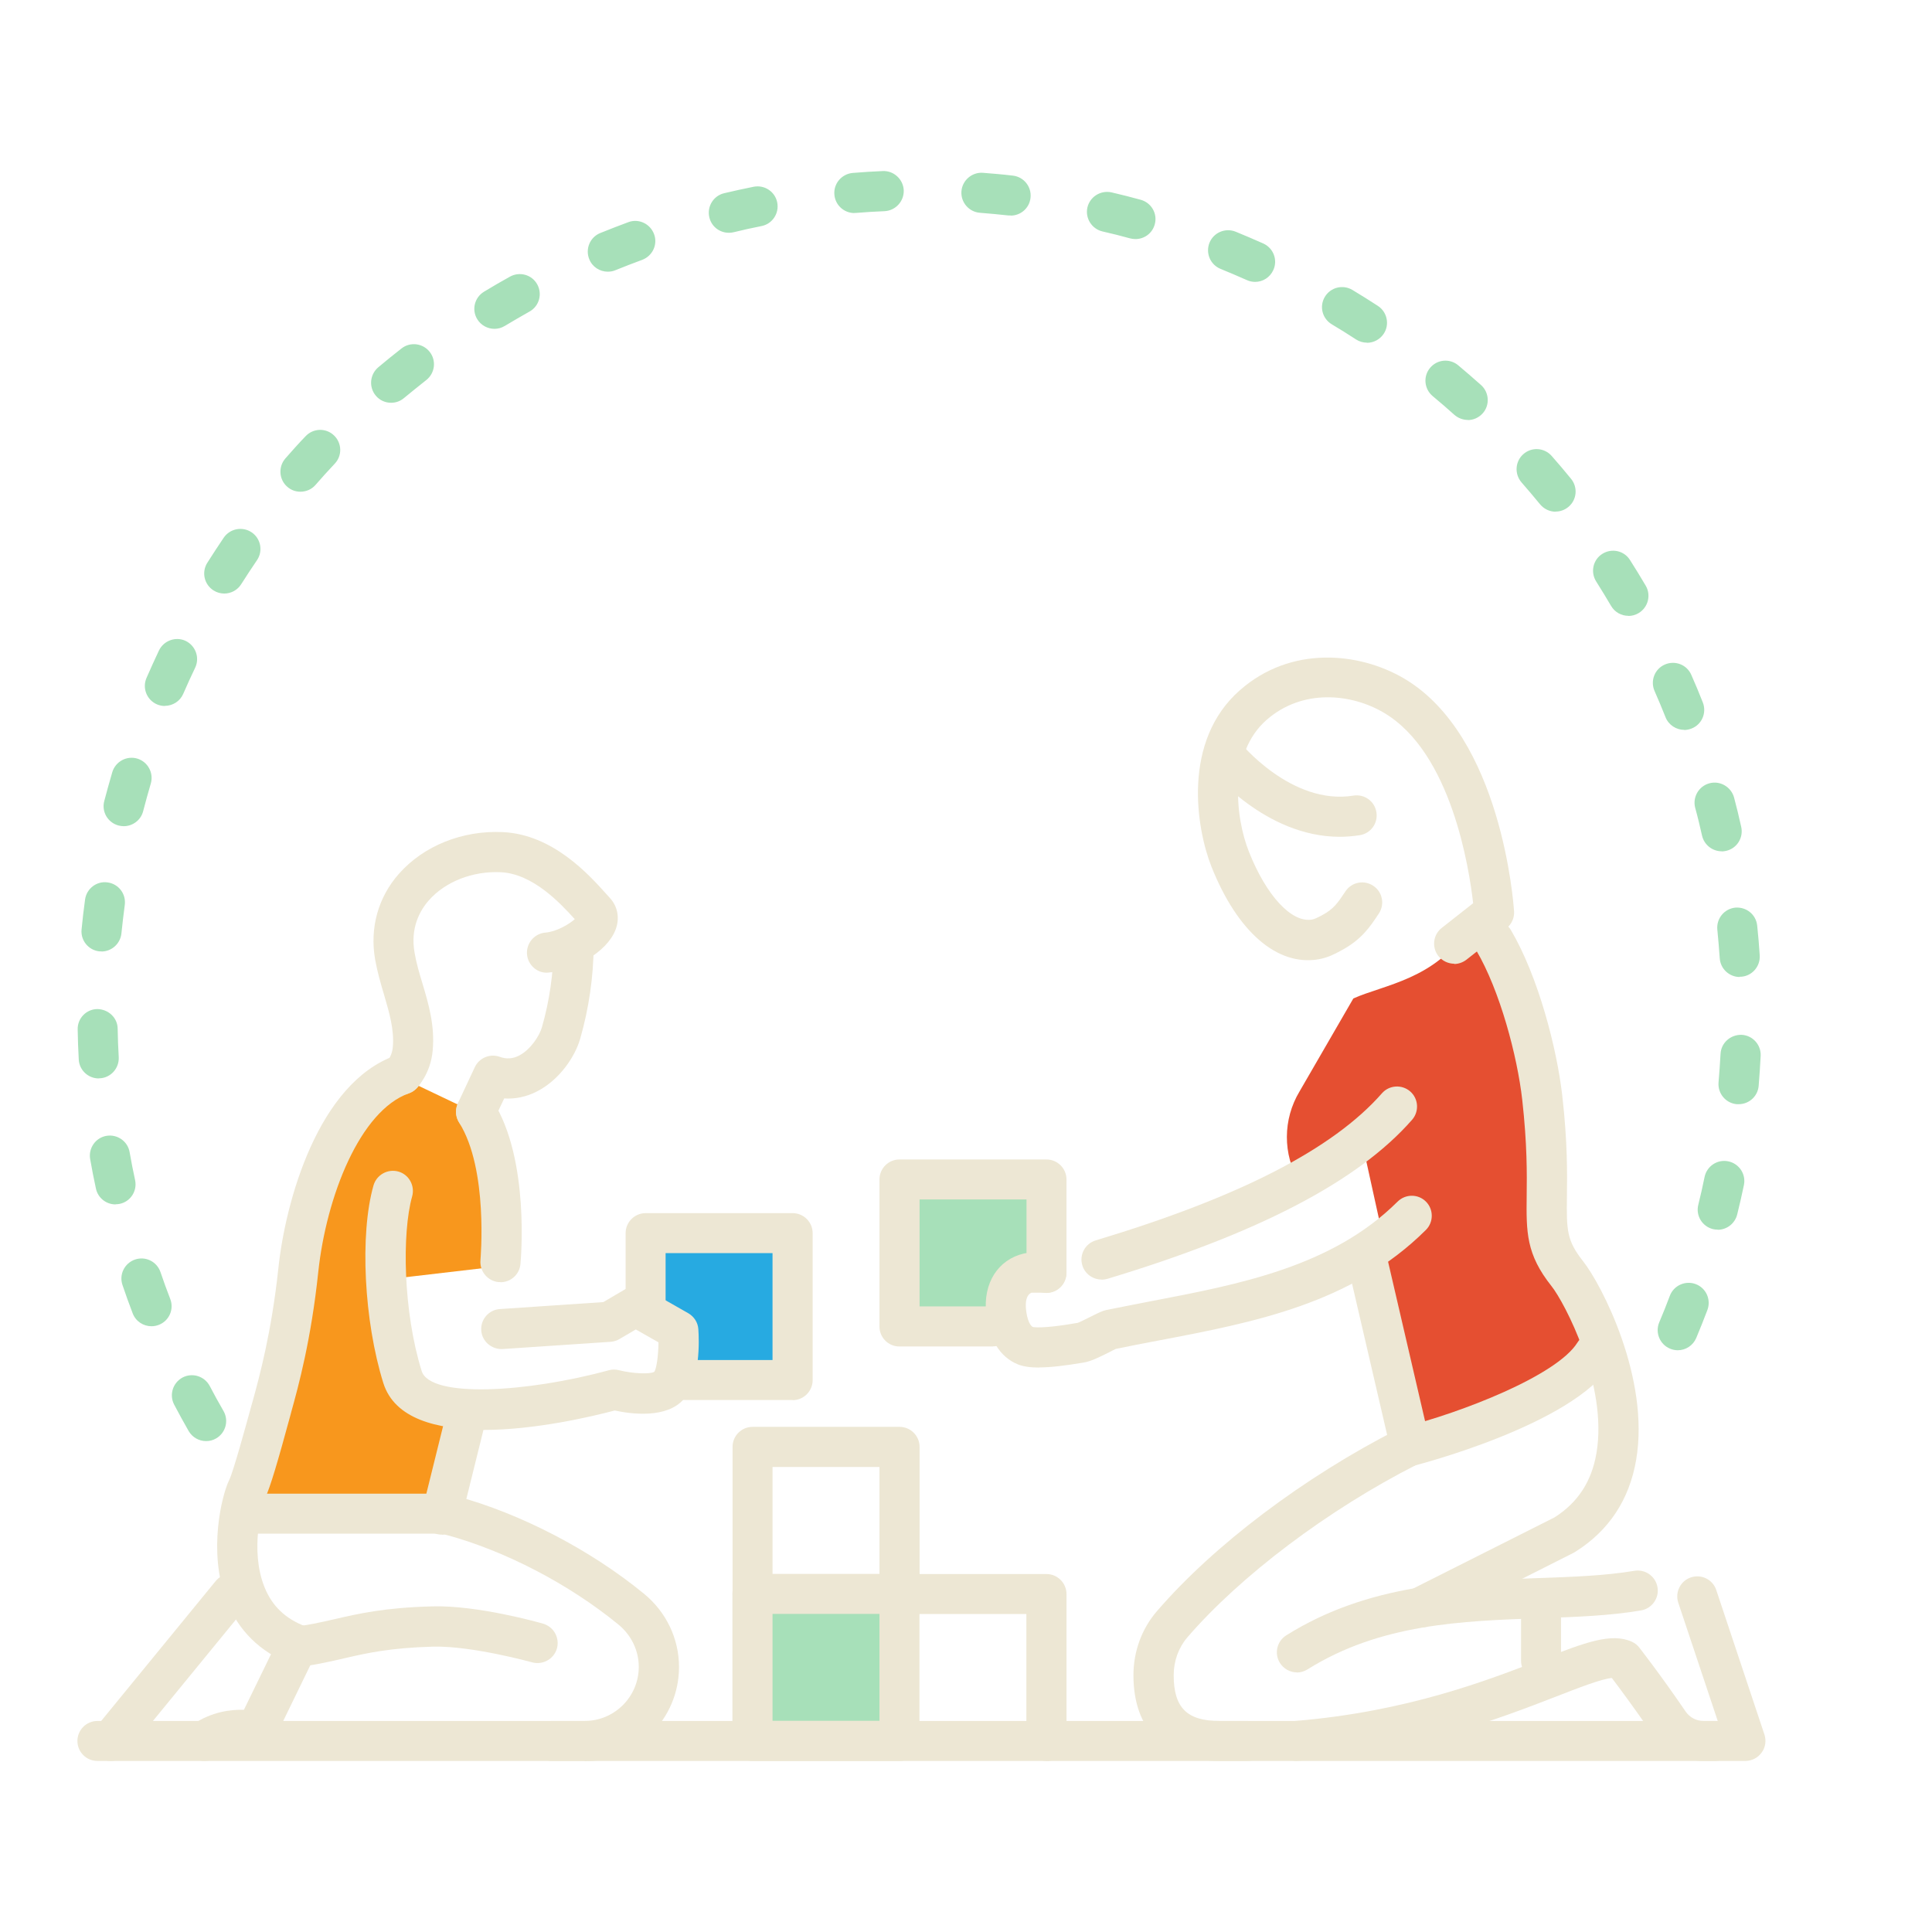<?xml version="1.0" encoding="UTF-8"?>
<svg xmlns="http://www.w3.org/2000/svg" id="Layer_1" data-name="Layer 1" viewBox="0 0 144 144">
  <defs>
    <style>
      .cls-1 {
        fill: #f8971d;
      }

      .cls-2 {
        fill: #ede7d4;
      }

      .cls-3 {
        fill: #e54f31;
      }

      .cls-4 {
        fill: #a7e0b9;
      }

      .cls-5 {
        fill: #27aae1;
      }
    </style>
  </defs>
  <rect class="cls-4" x="56.57" y="119.29" width="9.96" height="9.96"></rect>
  <polygon class="cls-4" points="75.83 96.33 74.59 98.14 67.53 98.14 67.53 88.17 77.5 88.17 77.5 94.42 75.83 96.33"></polygon>
  <polygon class="cls-5" points="58.57 102.36 50.6 102.36 50.6 99.37 48.6 98.12 48.6 92.39 58.57 92.39 58.57 102.36"></polygon>
  <path class="cls-2" d="m127.81,131.25H7.26c-.83,0-1.49-.67-1.49-1.49s.67-1.49,1.49-1.49h120.55c.82,0,1.49.67,1.49,1.49s-.67,1.49-1.49,1.49Z"></path>
  <path class="cls-1" d="m29.33,80.04l6.48,3.09c-.3.97,2.06,7.02,1.82,11.2l-8.72,1.02.9,7.47,5.77,1.5-2.84,8.01h-14.64s1.4-5.87,2.6-10.49c1.21-4.66,1.16-14.14,4.23-17.97,1.63-2.03,4.41-3.82,4.41-3.82Z"></path>
  <path class="cls-2" d="m43.58,131.25h-2.45c-.83,0-1.49-.67-1.49-1.49s.67-1.49,1.49-1.49h2.45c2.22,0,4.03-1.81,4.03-4.03,0-1.21-.55-2.36-1.51-3.15-3.67-3.01-8.48-5.52-12.88-6.7-.8-.21-1.27-1.04-1.05-1.83s1.03-1.27,1.83-1.05c4.78,1.29,10.02,4.01,14,7.28,1.66,1.36,2.61,3.35,2.61,5.46,0,3.87-3.15,7.02-7.02,7.02Z"></path>
  <path class="cls-2" d="m33.16,114.31h-13.95c-.83,0-1.49-.67-1.49-1.49s.67-1.49,1.49-1.49h13.95c.82,0,1.49.67,1.49,1.49s-.67,1.49-1.49,1.49Z"></path>
  <path class="cls-2" d="m15.23,131.25c-.48,0-.96-.23-1.24-.67-.46-.69-.27-1.61.41-2.07,1.38-.92,2.77-1.1,3.78-1.07l2.67-5.48c.36-.74,1.26-1.05,2-.69.74.36,1.05,1.26.69,2l-3.13,6.44c-.31.65-1.04.97-1.73.79-.04-.01-1.38-.32-2.61.5-.25.17-.54.25-.83.25Z"></path>
  <path class="cls-2" d="m8.26,131.25c-.33,0-.67-.11-.95-.34-.64-.52-.73-1.46-.21-2.1l8.97-10.96c.52-.64,1.46-.73,2.1-.21.64.52.73,1.46.21,2.1l-8.97,10.96c-.3.36-.72.55-1.16.55Z"></path>
  <path class="cls-2" d="m22.19,124.11c-.18,0-.36-.03-.54-.1-2.26-.87-3.91-2.5-4.76-4.7-1.42-3.66-.34-7.93.19-8.99.31-.62,1.29-4.21,1.66-5.56l.1-.35c.49-1.78,1.4-5.1,1.91-9.9.52-4.92,2.94-13.79,8.73-15.84.78-.27,1.63.13,1.91.91.28.78-.13,1.63-.91,1.91-3.65,1.29-6.16,7.69-6.76,13.33-.53,5.04-1.48,8.51-2,10.38l-.09.34c-.9,3.31-1.5,5.37-1.87,6.11-.18.39-1.18,3.86-.04,6.66.56,1.39,1.55,2.34,3.02,2.9.77.3,1.15,1.16.86,1.93-.23.59-.79.96-1.39.96Z"></path>
  <path class="cls-2" d="m21.66,124.28c-.76,0-1.41-.57-1.48-1.34-.08-.82.51-1.55,1.33-1.64,1.34-.14,2.36-.37,3.44-.62,1.74-.4,3.71-.86,7.27-.95,3.38-.1,8.07,1.23,8.26,1.29.79.23,1.25,1.05,1.03,1.85-.23.79-1.06,1.25-1.85,1.03-.04-.01-4.45-1.23-7.36-1.17-3.26.09-5,.49-6.68.88-1.12.26-2.28.53-3.8.68-.05,0-.1,0-.15,0Z"></path>
  <path class="cls-2" d="m37.3,95.56s-.1,0-.14,0c-.82-.08-1.42-.81-1.35-1.63,0-.07.61-6.77-1.59-10.26-.44-.7-.23-1.62.47-2.06s1.62-.23,2.06.47c2.75,4.35,2.07,11.82,2.04,12.14-.07.77-.72,1.35-1.49,1.35Z"></path>
  <path class="cls-2" d="m32.93,114.38c-.12,0-.24-.01-.36-.04-.8-.2-1.29-1.01-1.09-1.81l1.71-6.9c.2-.8,1.01-1.29,1.81-1.09.8.2,1.29,1.01,1.09,1.81l-1.71,6.9c-.17.68-.78,1.14-1.45,1.14Z"></path>
  <path class="cls-2" d="m36.01,106.55c-3.44,0-6.6-.79-7.44-3.47-1.44-4.61-1.77-11.08-.73-14.73.23-.79,1.06-1.25,1.85-1.03.79.22,1.25,1.05,1.03,1.85-.77,2.73-.67,8.61.71,13.02.64,2.04,7.87,1.6,13.95-.06.25-.07.51-.07.77,0,.99.25,2.29.31,2.61.12.17-.21.31-1.19.32-2.2l-1.69-.96-1.21.71c-.2.12-.43.19-.66.21l-8.06.54c-.81.04-1.54-.57-1.59-1.39-.06-.82.57-1.54,1.39-1.59l7.71-.52,1.65-.97c.46-.27,1.03-.28,1.5-.01l3.18,1.81c.43.25.72.69.75,1.19.06.86.16,3.76-1.08,5.21-1.27,1.47-3.92,1.12-5.15.85-1.74.46-5.94,1.45-9.79,1.45Z"></path>
  <path class="cls-2" d="m35.48,84.36c-.21,0-.43-.04-.63-.14-.75-.35-1.07-1.24-.72-1.99l1.26-2.69c.33-.7,1.14-1.03,1.86-.77.5.18.96.15,1.43-.09.89-.45,1.55-1.53,1.71-2.11.57-1.98.86-4.03.88-6.09,0-.82.68-1.48,1.49-1.48.84,0,1.5.68,1.49,1.51-.02,2.33-.36,4.65-1,6.89-.38,1.34-1.53,3.08-3.23,3.95-.78.4-1.62.58-2.44.52l-.77,1.63c-.25.54-.79.86-1.35.86Z"></path>
  <path class="cls-2" d="m29.97,81.58c-.38,0-.76-.15-1.06-.44-.58-.58-.58-1.51-.02-2.09.04-.04.34-.4.39-1.02.11-1.28-.26-2.54-.65-3.87-.25-.84-.5-1.7-.67-2.64-.41-2.36.22-4.64,1.78-6.4,1.84-2.08,4.72-3.24,7.73-3.1,3.73.17,6.41,3.16,7.7,4.59l.28.31c.6.65.76,1.54.42,2.4-.66,1.69-3.16,3.03-4.99,3.17-.8.09-1.54-.55-1.6-1.37-.06-.82.55-1.54,1.37-1.61.8-.06,1.74-.6,2.19-1-1.05-1.16-3.11-3.39-5.52-3.5-2.08-.1-4.13.7-5.35,2.09-.67.76-1.4,2.05-1.07,3.91.13.77.35,1.51.59,2.3.46,1.54.93,3.14.76,4.99-.15,1.72-1.12,2.73-1.23,2.84-.29.29-.67.44-1.06.44Z"></path>
  <path class="cls-3" d="m114.66,93.1s.25-1.05.14-9.6-5.42-14.29-5.42-14.29c-2.36,3.78-6.25,4.19-8.51,5.21l-4.01,6.93c-1.25,2.08-1.26,4.68-.02,6.76l4.92-1.9,1.4,6.36-1.59,1.95,3.81,13.81c5.32-1.3,9.55-3.83,13.95-7.97l-4.68-7.26Z"></path>
  <path class="cls-2" d="m99.86,62.37c-5.59,0-9.6-4.96-9.79-5.19-.51-.65-.41-1.59.24-2.1.64-.51,1.58-.41,2.1.24.03.04,3.85,4.73,8.47,3.98.82-.13,1.58.42,1.71,1.24.13.82-.42,1.58-1.24,1.71-.51.08-1.02.12-1.51.12Z"></path>
  <path class="cls-2" d="m108.39,71.83c-.44,0-.88-.2-1.18-.57-.51-.65-.4-1.59.25-2.1l2.34-1.84c-.3-2.62-1.63-11.24-6.66-14.2-2.42-1.43-6.06-1.81-8.74.54-2.84,2.49-2.34,7.24-1.31,9.83,1.3,3.28,3.18,5.3,4.69,5.05.21-.04.35-.11.75-.32.88-.47,1.17-.91,1.75-1.78.45-.69,1.38-.88,2.07-.42.69.45.88,1.38.42,2.07-.66,1-1.28,1.94-2.83,2.77-.5.27-.96.51-1.66.64-3.08.53-6.05-2.05-7.98-6.89-1.15-2.9-2.2-9.39,2.12-13.17,3.8-3.34,8.88-2.84,12.23-.87,7.29,4.3,8.16,16.82,8.2,17.35.03.49-.18.97-.57,1.27l-2.98,2.34c-.27.21-.6.32-.92.32Z"></path>
  <path class="cls-2" d="m104.89,109.33c-.67,0-1.28-.45-1.45-1.13-.2-.8.29-1.61,1.09-1.81,4.35-1.09,11.5-3.85,13.04-6.32.44-.7,1.36-.91,2.06-.48.7.44.91,1.36.48,2.06-2.86,4.59-14.73,7.6-14.85,7.63-.12.03-.24.04-.36.04Z"></path>
  <path class="cls-2" d="m77.46,101.93c-.68,0-1.2-.08-1.6-.24-1.33-.54-2.17-1.9-2.36-3.81-.23-2.25.88-3.99,2.81-4.45.11-.02.21-.04.32-.04l1.34-.02c.84,0,1.5.66,1.51,1.47.01.82-.65,1.5-1.47,1.51h-1.13c-.42.19-.45.76-.41,1.22.08.81.32,1.26.52,1.34.03,0,.67.15,3.2-.29l.13-.02c.14-.04.74-.35,1.03-.49.58-.29.83-.41,1.11-.47,1.08-.22,2.19-.43,3.3-.65,6.65-1.27,13.53-2.58,18.41-7.43.59-.58,1.53-.58,2.11,0,.58.58.58,1.53,0,2.11-5.53,5.51-12.86,6.9-19.96,8.25-1.06.2-2.12.4-3.15.62-.12.05-.29.14-.48.24-.82.41-1.4.69-1.89.77l-.11.02c-1.37.23-2.42.35-3.24.35Z"></path>
  <path class="cls-2" d="m82.1,95.37c-.64,0-1.24-.42-1.43-1.06-.24-.79.21-1.62,1-1.86,10.71-3.22,17.69-6.81,21.33-10.96.54-.62,1.49-.68,2.11-.14.62.54.68,1.49.14,2.11-4.02,4.59-11.45,8.46-22.72,11.86-.14.04-.29.06-.43.06Z"></path>
  <path class="cls-2" d="m105.89,121.29c-.55,0-1.07-.3-1.34-.82-.37-.74-.07-1.64.66-2.01l10.65-5.36c1.75-1.11,2.77-2.68,3.13-4.79.87-5.08-2.39-11.25-3.35-12.45-1.9-2.39-1.88-4.03-1.85-6.74.02-1.62.04-3.83-.33-7.14-.37-3.28-1.67-8.16-3.42-11.13-.42-.71-.18-1.63.53-2.05.71-.42,1.63-.18,2.05.53,2.05,3.49,3.42,8.83,3.82,12.31.4,3.49.37,5.82.35,7.51-.03,2.53-.03,3.29,1.2,4.85,1.37,1.72,5,8.71,3.96,14.81-.51,2.98-2.04,5.29-4.55,6.86-.04.02-.08.05-.12.07l-10.71,5.4c-.21.11-.44.16-.67.16Z"></path>
  <path class="cls-2" d="m104.89,108.33c-.68,0-1.29-.47-1.45-1.16l-3.03-13.06c-.19-.8.31-1.61,1.12-1.79.81-.19,1.61.31,1.79,1.12l3.03,13.06c.19.8-.31,1.61-1.12,1.79-.11.03-.23.04-.34.04Z"></path>
  <path class="cls-2" d="m92.94,131.25h-2.07c-4.06,0-6.39-2.33-6.39-6.39,0-1.77.62-3.46,1.74-4.76,4.25-4.94,10.99-10.02,18.01-13.59.74-.38,1.64-.08,2.01.65.37.74.08,1.64-.65,2.01-6.6,3.35-13.15,8.29-17.1,12.88-.65.76-1.01,1.76-1.01,2.81,0,2.42.99,3.41,3.41,3.41h2.07c.82,0,1.49.67,1.49,1.49s-.67,1.49-1.49,1.49Z"></path>
  <path class="cls-2" d="m96.67,131.25c-.77,0-1.42-.59-1.49-1.37-.07-.82.54-1.54,1.36-1.61,8.34-.69,14.38-3.04,18.37-4.59,3.23-1.26,5.19-2.01,6.73-1.31.22.1.41.25.55.44.06.08,1.5,1.91,3.45,4.76.3.44.8.7,1.32.7h1.07l-2.94-8.81c-.26-.78.16-1.63.94-1.89.79-.26,1.63.16,1.89.94l3.59,10.77c.15.46.08.96-.21,1.35-.28.39-.73.62-1.21.62h-3.15c-1.51,0-2.93-.75-3.79-2-1.36-1.98-2.48-3.48-3.01-4.18-.75.05-2.56.76-4.18,1.39-4.16,1.61-10.44,4.05-19.21,4.78-.04,0-.08,0-.13,0Z"></path>
  <path class="cls-2" d="m96.67,124.65c-.5,0-.98-.25-1.27-.7-.44-.7-.23-1.62.47-2.06,6.1-3.83,12.85-4.06,18.81-4.27,2.57-.09,5-.18,7.13-.54.82-.14,1.59.41,1.73,1.22s-.41,1.59-1.22,1.73c-2.34.4-4.86.49-7.54.58-5.85.21-11.91.42-17.33,3.82-.25.15-.52.23-.79.23Z"></path>
  <path class="cls-2" d="m114.86,125.27c-.83,0-1.49-.67-1.49-1.49v-3.99c0-.82.67-1.49,1.49-1.49s1.49.67,1.49,1.49v3.99c0,.82-.67,1.49-1.49,1.49Z"></path>
  <path class="cls-2" d="m67.04,131.25h-10.96c-.83,0-1.49-.67-1.49-1.49v-10.96c0-.82.67-1.49,1.49-1.49h10.96c.82,0,1.49.67,1.49,1.49v10.96c0,.82-.67,1.49-1.49,1.49Zm-9.46-2.99h7.97v-7.97h-7.97v7.97Z"></path>
  <path class="cls-2" d="m77.99,131.25c-.83,0-1.49-.67-1.49-1.49v-9.46h-9.46c-.83,0-1.49-.67-1.49-1.49s.67-1.49,1.49-1.49h10.96c.82,0,1.49.67,1.49,1.49v10.96c0,.82-.67,1.49-1.49,1.49Z"></path>
  <path class="cls-2" d="m67.04,120.29c-.83,0-1.49-.67-1.49-1.49v-9.46h-7.97v9.46c0,.82-.67,1.49-1.49,1.49s-1.49-.67-1.49-1.49v-10.96c0-.82.67-1.49,1.49-1.49h10.96c.82,0,1.49.67,1.49,1.49v10.96c0,.82-.67,1.49-1.49,1.49Z"></path>
  <path class="cls-2" d="m59.07,104.35h-7.97c-.83,0-1.49-.67-1.49-1.49s.67-1.49,1.49-1.49h6.48v-7.97h-7.97v3.49c0,.82-.67,1.49-1.49,1.49s-1.49-.67-1.49-1.49v-4.98c0-.82.67-1.49,1.49-1.49h10.96c.82,0,1.49.67,1.49,1.49v10.96c0,.82-.67,1.49-1.49,1.49Z"></path>
  <path class="cls-2" d="m74.01,100.36h-6.97c-.83,0-1.49-.67-1.49-1.49v-10.96c0-.82.67-1.49,1.49-1.49h10.96c.82,0,1.49.67,1.49,1.49v6.97c0,.82-.67,1.49-1.49,1.49s-1.49-.67-1.49-1.49v-5.48h-7.97v7.97h5.48c.82,0,1.49.67,1.49,1.49s-.67,1.49-1.49,1.49Z"></path>
  <path class="cls-4" d="m15.36,107.41c-.52,0-1.02-.27-1.3-.75-.37-.65-.73-1.3-1.08-1.97-.38-.73-.1-1.63.63-2.02.73-.38,1.63-.1,2.02.63.33.63.67,1.25,1.03,1.87.41.72.16,1.63-.55,2.04-.23.14-.49.2-.74.2Zm109.69-6.77c-.19,0-.39-.04-.58-.12-.76-.32-1.12-1.2-.8-1.96.28-.65.54-1.32.79-1.98.29-.77,1.16-1.16,1.93-.87.77.29,1.16,1.15.87,1.93-.27.7-.54,1.4-.83,2.08-.24.57-.79.92-1.38.92Zm-113.76-1.79c-.6,0-1.17-.36-1.4-.96-.27-.7-.52-1.4-.76-2.11-.27-.78.15-1.63.93-1.9.79-.27,1.63.15,1.9.93.23.68.47,1.34.73,2.01.3.77-.09,1.64-.86,1.93-.18.07-.36.1-.54.1Zm116.74-7.2c-.12,0-.24-.01-.36-.04-.8-.2-1.29-1.01-1.09-1.81.17-.69.33-1.38.47-2.08.17-.81.96-1.33,1.77-1.16.81.17,1.33.96,1.16,1.77-.15.73-.32,1.46-.5,2.19-.17.68-.78,1.14-1.45,1.14Zm-119.42-1.88c-.69,0-1.31-.48-1.46-1.18-.16-.73-.3-1.46-.43-2.2-.14-.81.4-1.59,1.21-1.73.81-.14,1.59.4,1.73,1.21.12.7.26,1.4.41,2.09.17.81-.34,1.6-1.15,1.77-.11.02-.21.03-.31.03Zm120.97-7.47s-.09,0-.13,0c-.82-.07-1.43-.8-1.36-1.62.06-.71.11-1.42.15-2.13.04-.82.74-1.44,1.57-1.42.82.04,1.46.74,1.42,1.57-.04.75-.09,1.5-.15,2.24-.07.78-.72,1.36-1.49,1.36Zm-122.22-1.92c-.79,0-1.45-.62-1.49-1.41-.04-.74-.07-1.49-.08-2.24-.02-.83.64-1.51,1.46-1.52.82.01,1.51.64,1.52,1.46.01.71.04,1.43.08,2.13.04.82-.59,1.53-1.41,1.57-.03,0-.06,0-.08,0Zm122.31-7.56c-.78,0-1.44-.61-1.49-1.4-.05-.71-.11-1.42-.18-2.13-.08-.82.51-1.55,1.33-1.64.83-.07,1.55.51,1.64,1.33.08.74.14,1.48.19,2.23.05.82-.57,1.54-1.39,1.59-.03,0-.07,0-.1,0Zm-122.1-1.91s-.1,0-.15,0c-.82-.08-1.42-.81-1.34-1.63.07-.75.16-1.49.26-2.23.11-.82.87-1.4,1.68-1.28.82.11,1.39.86,1.28,1.68-.09.7-.18,1.41-.25,2.12-.08.77-.73,1.35-1.49,1.35Zm120.75-7.46c-.68,0-1.3-.47-1.46-1.17-.16-.7-.32-1.39-.51-2.07-.21-.8.27-1.62,1.07-1.83.79-.21,1.61.27,1.83,1.07.19.72.37,1.45.53,2.18.18.81-.32,1.61-1.13,1.79-.11.02-.22.04-.33.04Zm-119.1-1.87c-.12,0-.25-.02-.38-.05-.8-.21-1.28-1.02-1.07-1.82.19-.72.39-1.44.6-2.16.24-.79,1.07-1.24,1.86-1.01.79.24,1.24,1.07,1.01,1.86-.2.68-.39,1.37-.57,2.06-.17.67-.78,1.12-1.45,1.12Zm116.31-7.18c-.59,0-1.16-.36-1.39-.94-.26-.66-.54-1.32-.82-1.96-.33-.76.01-1.64.77-1.97.76-.33,1.64.01,1.97.77.3.68.59,1.37.86,2.06.3.77-.07,1.64-.84,1.94-.18.07-.37.11-.55.11Zm-113.24-1.78c-.2,0-.4-.04-.59-.12-.76-.33-1.11-1.21-.78-1.97.3-.69.61-1.37.93-2.05.36-.74,1.25-1.06,1.99-.71.74.36,1.06,1.25.71,1.99-.31.64-.6,1.29-.89,1.95-.24.56-.79.9-1.37.9Zm109.08-6.72c-.51,0-1.01-.26-1.29-.74-.36-.61-.73-1.22-1.11-1.82-.44-.7-.24-1.62.46-2.06.7-.44,1.62-.24,2.06.46.4.63.79,1.26,1.17,1.91.42.71.18,1.63-.53,2.05-.24.14-.5.21-.76.21Zm-104.65-1.66c-.27,0-.55-.07-.8-.23-.7-.44-.91-1.36-.47-2.06.4-.63.81-1.26,1.23-1.88.47-.68,1.4-.85,2.08-.39.68.46.86,1.4.39,2.08-.4.59-.79,1.18-1.17,1.78-.28.45-.77.7-1.26.7Zm99.23-6.1c-.43,0-.86-.19-1.16-.55-.45-.55-.91-1.09-1.38-1.63-.54-.62-.49-1.56.13-2.11.62-.55,1.56-.49,2.11.13.49.56.98,1.13,1.45,1.71.52.64.43,1.58-.21,2.1-.28.23-.61.34-.95.34Zm-93.56-1.49c-.35,0-.7-.12-.98-.37-.62-.54-.68-1.49-.14-2.11.49-.56.99-1.12,1.51-1.66.57-.6,1.51-.63,2.11-.06.6.57.63,1.51.06,2.11-.49.52-.96,1.04-1.43,1.58-.29.34-.71.51-1.13.51Zm87.01-5.35c-.35,0-.71-.13-1-.38-.53-.48-1.07-.94-1.62-1.4-.63-.53-.72-1.47-.19-2.1.53-.64,1.47-.72,2.1-.19.57.48,1.14.97,1.7,1.47.61.55.67,1.5.12,2.11-.3.33-.7.5-1.12.5Zm-80.25-1.28c-.43,0-.85-.18-1.14-.53-.53-.63-.45-1.57.18-2.11.57-.48,1.15-.95,1.74-1.41.65-.51,1.59-.39,2.1.26.51.65.39,1.59-.26,2.1-.56.44-1.11.89-1.66,1.34-.28.24-.62.35-.96.35Zm72.73-4.48c-.28,0-.56-.08-.81-.24-.6-.39-1.2-.77-1.81-1.13-.71-.43-.94-1.34-.51-2.05.43-.71,1.34-.93,2.05-.51.64.39,1.28.78,1.9,1.19.69.45.89,1.38.44,2.07-.29.44-.77.68-1.25.68Zm-65.03-1.03c-.5,0-1-.26-1.28-.72-.43-.71-.2-1.62.51-2.05.64-.39,1.28-.76,1.93-1.12.72-.4,1.63-.15,2.03.57.4.72.15,1.63-.57,2.03-.62.35-1.24.71-1.84,1.07-.24.15-.51.22-.77.22Zm56.7-3.5c-.2,0-.41-.04-.61-.13-.65-.29-1.31-.57-1.97-.84-.76-.31-1.13-1.18-.82-1.95.31-.76,1.18-1.13,1.95-.82.69.28,1.38.58,2.06.88.75.34,1.09,1.22.75,1.97-.25.56-.79.89-1.36.89Zm-48.25-.76c-.59,0-1.15-.35-1.38-.93-.31-.76.05-1.64.82-1.95.69-.28,1.39-.55,2.09-.81.77-.29,1.63.11,1.92.89.29.77-.11,1.63-.89,1.92-.67.25-1.33.5-1.99.77-.19.08-.38.11-.57.11Zm39.33-2.43c-.13,0-.26-.02-.39-.05-.68-.19-1.37-.36-2.07-.52-.8-.19-1.3-.99-1.12-1.79.19-.8.99-1.3,1.8-1.12.73.17,1.45.35,2.17.55.8.22,1.27,1.04,1.05,1.83-.18.67-.78,1.1-1.44,1.1Zm-30.31-.47c-.68,0-1.29-.46-1.45-1.15-.19-.8.3-1.61,1.11-1.8.72-.17,1.45-.33,2.19-.48.81-.16,1.6.36,1.76,1.17.16.81-.36,1.6-1.17,1.76-.7.14-1.4.29-2.08.46-.12.03-.23.04-.35.04Zm21.01-1.29c-.05,0-.11,0-.16,0-.71-.08-1.42-.14-2.13-.2-.82-.06-1.44-.78-1.38-1.6.06-.82.79-1.44,1.6-1.38.75.06,1.49.12,2.23.21.82.09,1.41.83,1.32,1.65-.08.77-.73,1.33-1.48,1.33Zm-11.65-.18c-.77,0-1.43-.59-1.49-1.38-.07-.82.55-1.54,1.37-1.61.74-.06,1.49-.11,2.24-.14.8-.04,1.52.6,1.56,1.43.03.82-.61,1.52-1.43,1.56-.71.03-1.42.07-2.13.13-.04,0-.08,0-.12,0Z"></path>
</svg>
